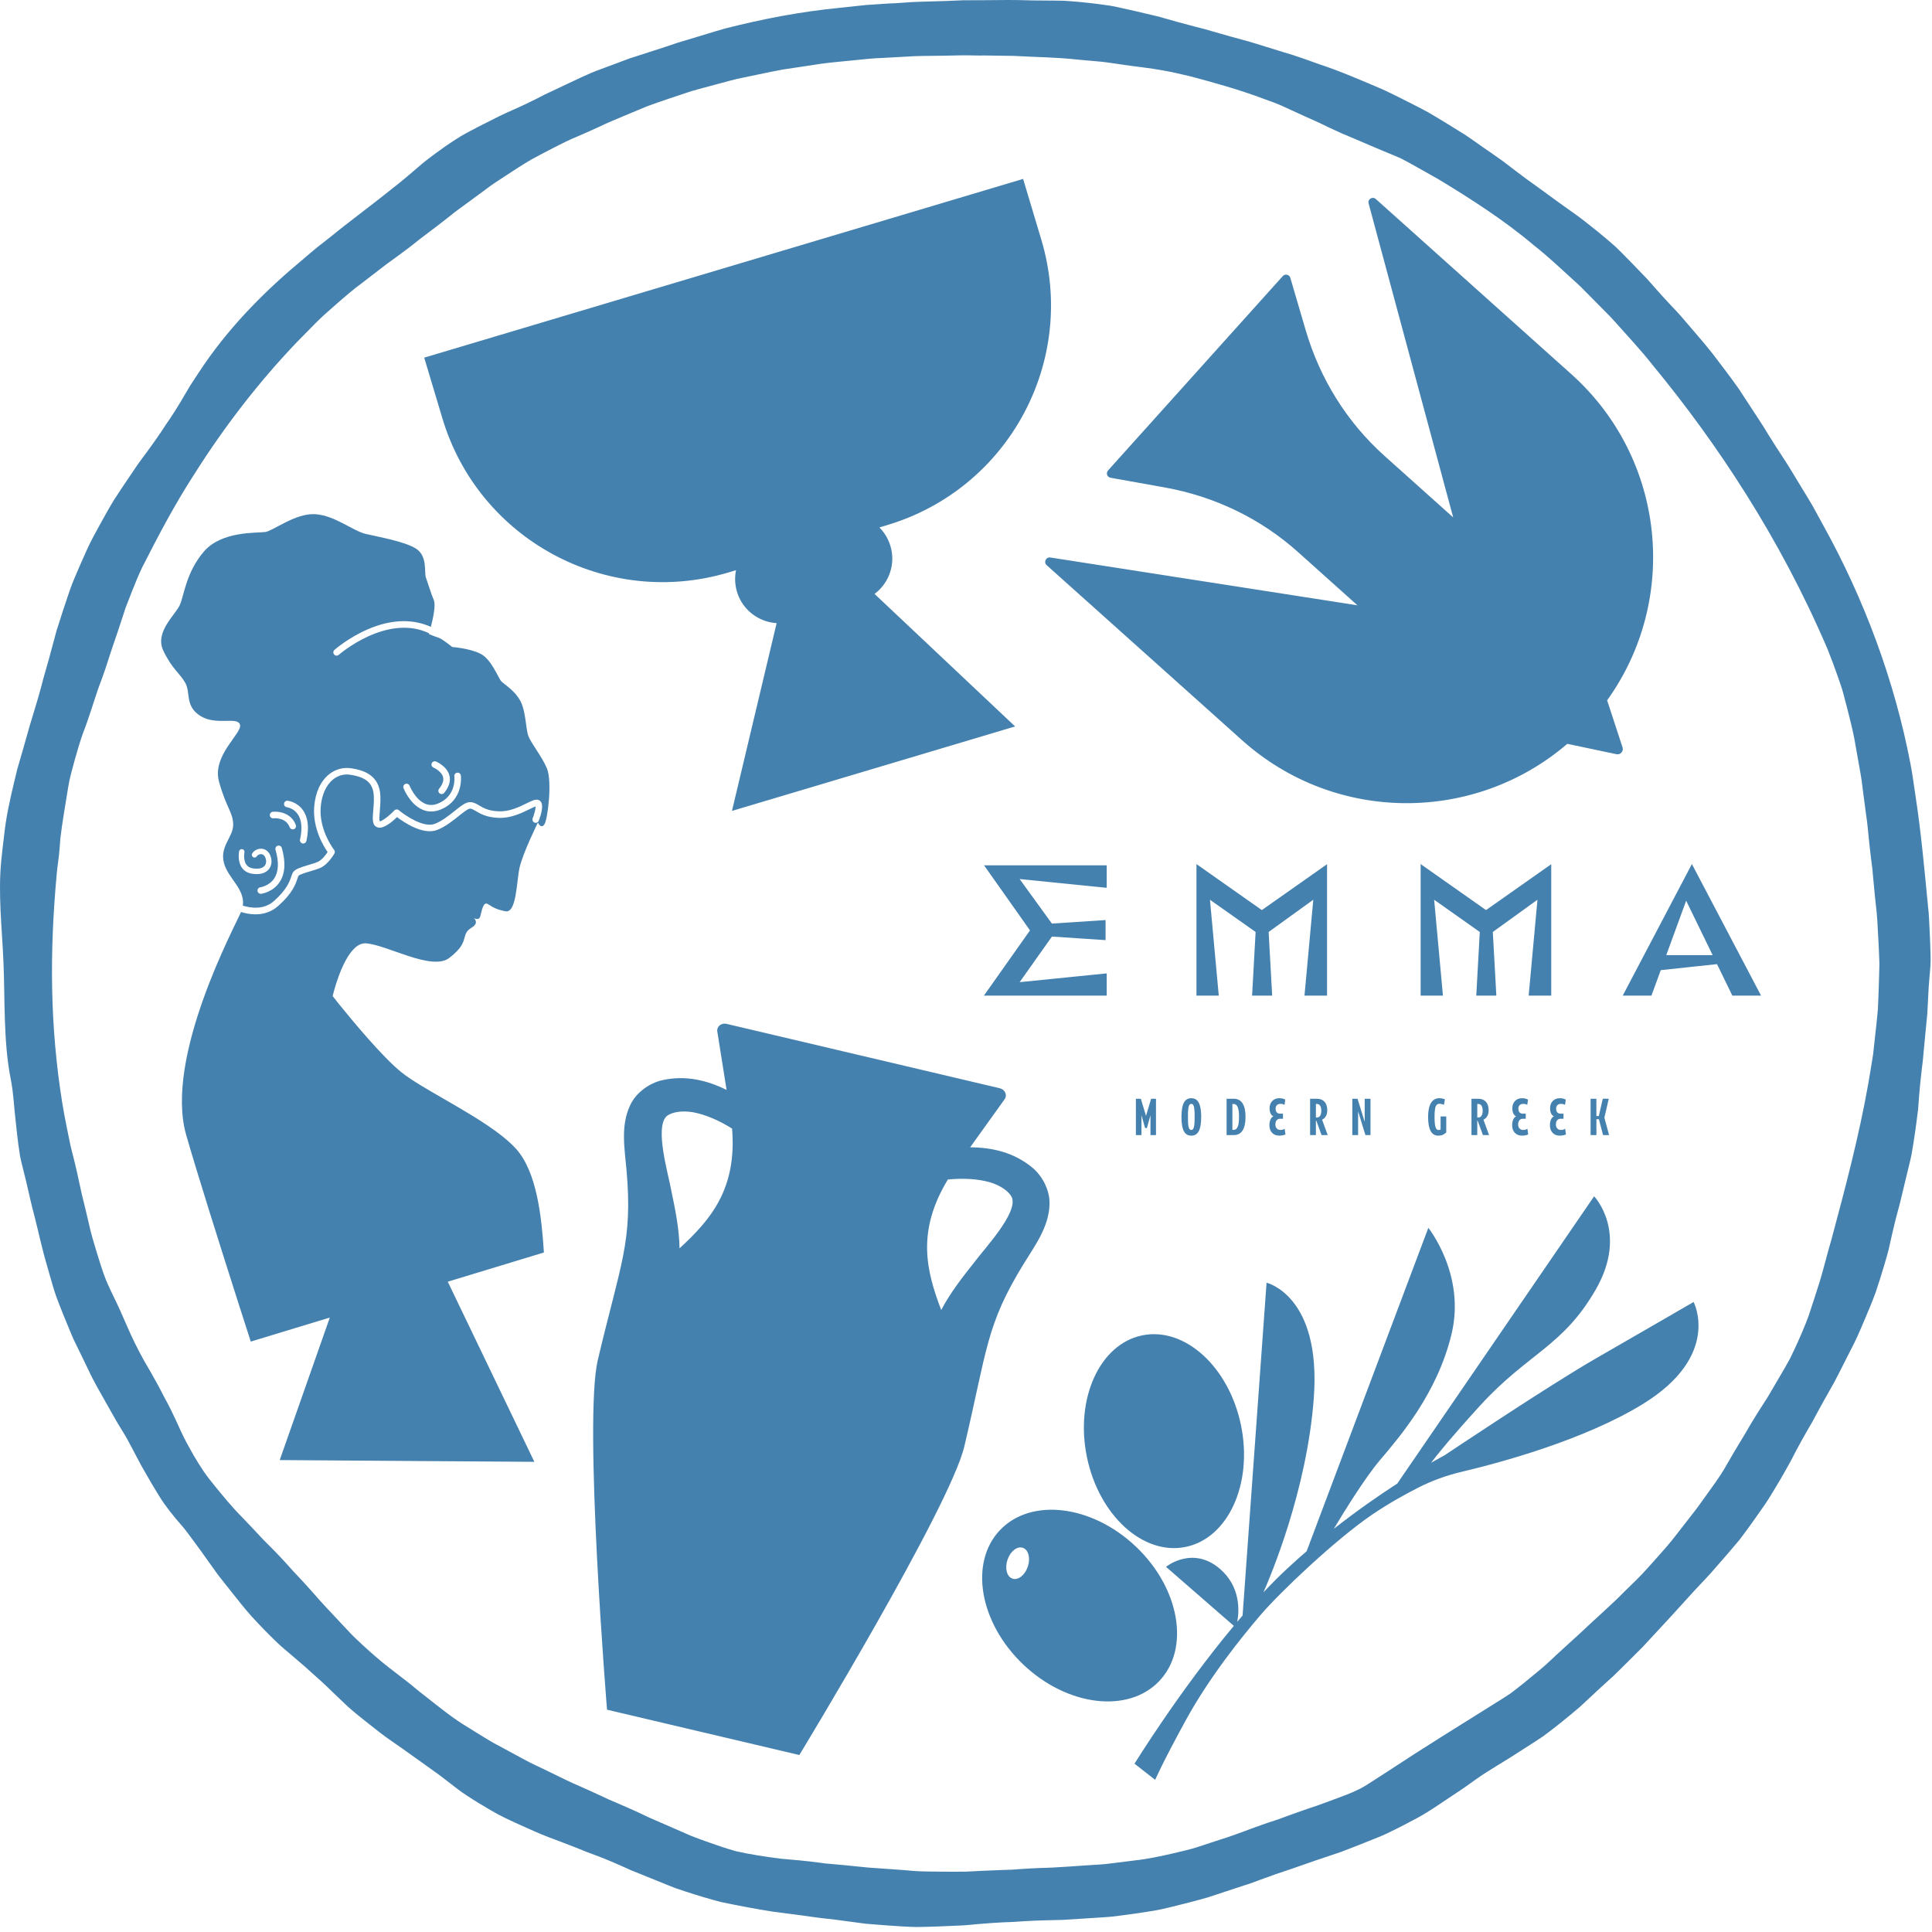 <?xml version="1.0" encoding="UTF-8"?> <svg xmlns="http://www.w3.org/2000/svg" width="322" height="322" viewBox="0 0 322 322" fill="none"><path d="M265.819 226.501C258.047 230.975 240.767 242.545 240.767 242.545C240.767 242.545 239.943 242.976 238.512 243.802C239.627 242.317 241.942 239.464 246.64 234.311C254.66 225.511 260.49 224.45 265.967 214.911C271.445 205.373 265.687 199.382 265.687 199.382L232.882 247.258C229.852 249.218 226.186 251.756 222.307 254.801C223.939 252.075 227.481 246.316 229.984 243.367C233.33 239.416 239.543 232.24 241.926 222.33C244.305 212.417 238.056 204.642 238.056 204.642L217.773 258.537C216.73 259.435 215.686 260.365 214.647 261.331C213.283 262.592 211.916 263.961 210.569 265.397C211.68 262.891 217.849 248.404 218.973 232.919C220.208 215.885 211.092 213.786 211.092 213.786L207.098 269.257C206.802 269.6 206.507 269.947 206.211 270.294C206.547 268.475 206.783 264.472 203.348 261.498C198.758 257.531 194.332 261.135 194.332 261.135L205.639 270.977C196.503 281.916 189.083 293.949 189.083 293.949L192.529 296.639C192.529 296.639 193.633 294.025 197.571 286.813C201.509 279.601 206.83 272.984 210.081 269.177C213.331 265.373 222.611 256.565 228.692 252.435C231.391 250.603 234.126 249.086 236.333 247.961C238.632 246.791 241.059 245.905 243.569 245.311C250.366 243.702 264.024 239.971 273.676 234.088C287.001 225.966 282.268 216.998 282.268 216.998C282.268 216.998 273.596 222.023 265.819 226.501ZM197.599 257.822C204.691 256.378 208.83 247.31 206.838 237.572C204.847 227.834 197.479 221.113 190.386 222.558C183.293 224.003 179.155 233.07 181.146 242.808C183.137 252.546 190.506 259.271 197.599 257.822ZM189.299 257.751C181.966 250.802 171.831 249.581 166.661 255.021C161.491 260.461 163.243 270.502 170.571 277.446C177.9 284.391 188.039 285.616 193.209 280.176C198.378 274.74 196.627 264.699 189.299 257.751ZM171.303 261.103C170.827 262.524 169.684 263.422 168.748 263.107C167.812 262.795 167.437 261.39 167.912 259.97C168.388 258.549 169.532 257.651 170.467 257.966C171.403 258.277 171.779 259.682 171.303 261.103ZM174.441 94.191L207.022 123.377C222.563 137.298 245.8 137.218 261.213 123.972L264.564 124.678L269.41 125.7C270.069 125.839 270.637 125.213 270.425 124.57L268.886 119.869L267.854 116.72C279.905 99.95 277.626 76.459 261.881 62.354L229.3 33.168C228.756 32.681 227.913 33.2 228.101 33.902L242.198 86.233L230.751 75.98C224.546 70.42 220.024 63.216 217.633 55.087L215.051 46.298C214.891 45.748 214.183 45.588 213.799 46.015L199.47 61.951L199.302 62.139L199.166 62.29L198.998 62.478L184.669 78.414C184.285 78.841 184.521 79.524 185.085 79.623L194.112 81.24C202.468 82.736 210.133 86.448 216.334 92.008L226.241 100.884L175.041 92.913C174.321 92.81 173.898 93.704 174.441 94.191ZM174.917 200.755C175.025 198.44 173.738 195.93 171.927 194.493C168.98 192.106 165.402 191.228 161.691 191.22L167.437 183.206C167.924 182.528 167.509 181.582 166.629 181.374L144.535 176.166L144.147 176.074L143.94 176.027L143.784 175.991L143.576 175.943L143.188 175.851L121.094 170.643C120.215 170.435 119.419 171.098 119.551 171.92L121.098 181.654C117.776 180.006 114.185 179.195 110.479 180.01C108.212 180.484 105.937 182.153 104.998 184.272C103.406 187.684 104.11 191.5 104.418 194.992C105.469 207.009 103.474 210.437 99.632 226.673C97.237 236.802 101.171 284.949 101.171 284.949L116.524 288.569L116.912 288.661L117.12 288.709L117.276 288.745L117.484 288.793L117.872 288.885L133.224 292.504C133.224 292.504 158.325 251.201 160.72 241.072C164.562 224.837 164.314 220.878 170.639 210.601C172.47 207.615 174.809 204.518 174.917 200.755ZM113.258 208.054C113.206 204.826 112.546 201.605 111.89 198.46C111.395 195.662 109.08 187.968 111.095 186.036C112.206 185.178 114.013 185.142 115.441 185.362C117.66 185.769 119.883 186.766 122.014 188.099C122.829 198.193 118.435 203.293 113.258 208.054ZM162.391 210.369C160.396 212.888 158.365 215.478 156.87 218.339C154.371 211.77 152.731 205.245 157.977 196.584C160.484 196.345 162.919 196.445 165.082 197.071C166.457 197.51 168.06 198.352 168.668 199.613C169.608 202.24 164.086 208.086 162.391 210.369ZM121.406 95.412L122.673 95.033C122.433 96.186 122.469 97.415 122.829 98.625C123.741 101.662 126.44 103.669 129.438 103.857L121.994 135.154L145.591 128.114L169.188 121.074L145.759 98.988C148.162 97.192 149.317 94.035 148.405 90.994C148.042 89.785 147.398 88.739 146.562 87.905L147.83 87.526C168.096 81.479 179.615 60.175 173.554 39.949L170.519 29.82L120.61 44.714L70.701 59.608L73.736 69.738C79.801 89.964 101.139 101.462 121.406 95.412ZM184.453 165.941V162.23L169.94 163.694L175.321 156.099L184.261 156.686V153.346L175.321 153.932L169.94 146.505L184.453 147.97V144.218H164.006L171.667 155.066L163.982 165.941H184.453ZM221.176 165.941V144.035L210.309 151.681L199.41 144.011V165.941H203.128L201.661 149.957L209.269 155.329L208.682 165.941H212.028L211.44 155.329L218.881 149.957L217.414 165.941H221.176ZM258.539 165.941V144.035L247.672 151.681L236.773 144.011V165.941H240.491L239.024 149.957L246.632 155.329L246.044 165.941H249.391L248.803 155.329L256.244 149.957L254.776 165.941H258.539ZM270.453 165.941H275.239L276.794 161.691L286.17 160.689L288.725 165.937H293.51L281.984 144.007L270.453 165.941ZM277.71 159.192L281.028 150.121L285.442 159.192H277.71ZM192.665 189.181V183.127H191.853L191.002 185.988L190.142 183.127H189.315V189.181H190.242V185.864L190.846 188.004H191.15L191.745 185.872V189.181H192.665ZM198.55 189.277C199.11 189.277 199.526 189.029 199.794 188.53C200.062 188.032 200.198 187.241 200.198 186.152C200.198 185.413 200.134 184.815 200.01 184.352C199.886 183.889 199.702 183.554 199.466 183.346C199.226 183.139 198.922 183.035 198.554 183.035C197.995 183.035 197.579 183.282 197.311 183.781C197.043 184.276 196.911 185.07 196.911 186.156C196.911 187.253 197.047 188.047 197.315 188.542C197.579 189.029 197.991 189.277 198.55 189.277ZM198.039 184.855C198.071 184.547 198.13 184.328 198.21 184.188C198.29 184.052 198.402 183.985 198.55 183.985C198.698 183.985 198.81 184.052 198.89 184.192C198.97 184.332 199.026 184.555 199.058 184.859C199.09 185.166 199.106 185.593 199.106 186.152C199.106 186.71 199.09 187.142 199.054 187.449C199.022 187.756 198.962 187.98 198.886 188.115C198.806 188.251 198.694 188.319 198.55 188.319C198.438 188.319 198.346 188.283 198.274 188.211C198.202 188.139 198.146 188.016 198.103 187.836C198.063 187.66 198.031 187.437 198.015 187.177C197.999 186.914 197.991 186.571 197.991 186.148C197.987 185.593 198.007 185.158 198.039 184.855ZM207.094 183.889C206.762 183.378 206.275 183.127 205.631 183.127H204.432V189.181H205.631C206.279 189.181 206.762 188.926 207.094 188.415C207.422 187.904 207.59 187.146 207.59 186.148C207.59 185.15 207.422 184.4 207.094 183.889ZM206.287 187.784C206.143 188.139 205.907 188.315 205.579 188.315H205.399V183.993H205.579C205.907 183.993 206.143 184.172 206.287 184.523C206.431 184.879 206.503 185.421 206.503 186.152C206.507 186.886 206.435 187.429 206.287 187.784ZM211.756 186.567C211.632 186.83 211.568 187.157 211.568 187.545C211.568 188.067 211.716 188.486 212.016 188.802C212.316 189.117 212.712 189.273 213.204 189.273C213.579 189.273 213.927 189.209 214.243 189.077L214.111 188.127C213.915 188.259 213.679 188.327 213.407 188.327C213.164 188.327 212.96 188.247 212.804 188.083C212.648 187.92 212.568 187.708 212.568 187.445C212.568 187.11 212.64 186.862 212.784 186.703C212.928 186.543 213.112 186.463 213.327 186.463H213.831V185.613H213.303C213.116 185.613 212.952 185.545 212.812 185.409C212.672 185.274 212.604 185.054 212.604 184.759C212.604 184.519 212.676 184.328 212.82 184.188C212.964 184.044 213.156 183.977 213.395 183.977C213.531 183.977 213.651 183.989 213.751 184.013C213.851 184.036 213.963 184.08 214.087 184.148L214.211 183.266C214.043 183.182 213.883 183.123 213.739 183.087C213.591 183.051 213.419 183.035 213.216 183.035C212.732 183.035 212.344 183.19 212.044 183.498C211.744 183.809 211.596 184.212 211.596 184.719C211.596 185.062 211.656 185.354 211.772 185.589C211.888 185.828 212.048 185.98 212.248 186.052C212.044 186.132 211.88 186.303 211.756 186.567ZM219.317 186.794H219.393L220.26 189.181H221.284L220.348 186.615C220.616 186.487 220.828 186.295 220.98 186.032C221.132 185.769 221.212 185.445 221.212 185.058C221.212 184.444 221.06 183.965 220.756 183.633C220.452 183.298 220.04 183.131 219.517 183.131H218.349V189.185H219.317V186.794ZM219.317 183.993H219.489C219.721 183.993 219.9 184.092 220.028 184.292C220.152 184.491 220.216 184.767 220.216 185.114C220.216 185.481 220.152 185.765 220.02 185.96C219.892 186.156 219.713 186.252 219.489 186.252H219.317V183.993ZM226.257 183.127H225.386V189.181H226.353V185.222L227.569 189.181H228.416V183.127H227.449V186.966L226.257 183.127ZM239.935 183.957C240.031 183.957 240.151 183.977 240.299 184.013C240.447 184.048 240.563 184.092 240.655 184.14L240.819 183.226C240.539 183.099 240.223 183.035 239.875 183.035C239.275 183.035 238.816 183.302 238.496 183.833C238.176 184.364 238.016 185.142 238.016 186.164C238.016 188.239 238.58 189.277 239.711 189.277C240.011 189.277 240.255 189.233 240.451 189.145C240.647 189.057 240.843 188.922 241.043 188.738V186.076H240.099V188.247C240.007 188.311 239.895 188.339 239.767 188.339C239.515 188.339 239.339 188.163 239.239 187.816C239.144 187.469 239.092 186.918 239.092 186.16C239.092 185.334 239.152 184.763 239.267 184.44C239.383 184.116 239.611 183.957 239.935 183.957ZM247.875 186.032C248.027 185.769 248.107 185.445 248.107 185.058C248.107 184.444 247.955 183.965 247.652 183.633C247.348 183.298 246.936 183.131 246.412 183.131H245.245V189.185H246.212V186.798H246.288L247.156 189.185H248.179L247.244 186.619C247.508 186.487 247.72 186.291 247.875 186.032ZM246.916 185.96C246.788 186.156 246.608 186.252 246.384 186.252H246.212V183.993H246.384C246.616 183.993 246.796 184.092 246.924 184.292C247.048 184.491 247.112 184.767 247.112 185.114C247.112 185.485 247.048 185.765 246.916 185.96ZM252.213 186.567C252.09 186.83 252.026 187.157 252.026 187.545C252.026 188.067 252.174 188.486 252.473 188.802C252.773 189.117 253.169 189.273 253.661 189.273C254.037 189.273 254.384 189.209 254.7 189.077L254.568 188.127C254.372 188.259 254.137 188.327 253.865 188.327C253.621 188.327 253.417 188.247 253.261 188.083C253.105 187.92 253.025 187.708 253.025 187.445C253.025 187.11 253.097 186.862 253.241 186.703C253.385 186.543 253.569 186.463 253.785 186.463H254.289V185.613H253.761C253.573 185.613 253.409 185.545 253.269 185.409C253.129 185.274 253.061 185.054 253.061 184.759C253.061 184.519 253.133 184.328 253.277 184.188C253.421 184.044 253.613 183.977 253.853 183.977C253.989 183.977 254.109 183.989 254.209 184.013C254.309 184.036 254.42 184.08 254.544 184.148L254.668 183.266C254.5 183.182 254.341 183.123 254.197 183.087C254.053 183.051 253.877 183.035 253.673 183.035C253.189 183.035 252.801 183.19 252.501 183.498C252.201 183.809 252.054 184.212 252.054 184.719C252.054 185.062 252.114 185.354 252.229 185.589C252.345 185.828 252.505 185.98 252.705 186.052C252.501 186.132 252.337 186.303 252.213 186.567ZM258.507 186.567C258.383 186.83 258.319 187.157 258.319 187.545C258.319 188.067 258.467 188.486 258.766 188.802C259.066 189.117 259.462 189.273 259.954 189.273C260.33 189.273 260.678 189.209 260.993 189.077L260.861 188.127C260.666 188.259 260.43 188.327 260.158 188.327C259.914 188.327 259.71 188.247 259.554 188.083C259.398 187.92 259.318 187.708 259.318 187.445C259.318 187.11 259.39 186.862 259.534 186.703C259.678 186.543 259.862 186.463 260.078 186.463H260.582V185.613H260.054C259.866 185.613 259.702 185.545 259.562 185.409C259.422 185.274 259.354 185.054 259.354 184.759C259.354 184.519 259.426 184.328 259.57 184.188C259.714 184.044 259.906 183.977 260.146 183.977C260.282 183.977 260.402 183.989 260.502 184.013C260.602 184.036 260.714 184.08 260.837 184.148L260.961 183.266C260.794 183.182 260.634 183.123 260.49 183.087C260.346 183.051 260.17 183.035 259.966 183.035C259.482 183.035 259.094 183.19 258.794 183.498C258.495 183.809 258.347 184.212 258.347 184.719C258.347 185.062 258.407 185.354 258.523 185.589C258.639 185.828 258.798 185.98 258.998 186.052C258.794 186.132 258.631 186.303 258.507 186.567ZM265.1 183.127V189.181H266.067V186.535H266.483L267.175 189.181H268.182L267.398 186.283L268.126 183.119H267.131L266.471 186.004H266.063V183.127H265.1ZM321.757 159.164C321.757 159.145 321.757 159.125 321.757 159.109C321.725 157.764 321.669 156.423 321.605 155.086C321.525 153.749 321.509 152.412 321.338 151.087C320.746 145 320.19 138.738 319.25 132.64C318.975 130.868 318.759 129.072 318.411 127.308C315.744 113.344 310.642 99.766 303.938 87.669L302.126 84.353C301.503 83.259 300.823 82.198 300.175 81.12C299.24 79.623 298.388 78.103 297.441 76.67C296.493 75.233 295.577 73.812 294.698 72.392C293.706 70.707 292.595 69.123 291.551 67.487C290.968 66.597 290.38 65.699 289.8 64.809C288.389 62.805 286.881 60.854 285.398 58.902C283.879 56.982 282.256 55.166 280.708 53.335C279.925 52.381 279.061 51.503 278.217 50.601C277.49 49.822 276.778 49.04 276.078 48.25C275.375 47.464 274.703 46.654 273.963 45.911C272.772 44.666 271.557 43.401 270.285 42.132C269.965 41.816 269.641 41.497 269.318 41.178C269.302 41.162 269.286 41.146 269.27 41.13C268.262 40.236 267.219 39.346 266.115 38.464C264.984 37.574 263.9 36.672 262.757 35.854C259.846 33.815 257.167 31.791 254.332 29.776C253.089 28.854 251.858 27.916 250.634 26.97C249.911 26.459 249.191 25.952 248.471 25.441C247 24.46 245.585 23.39 244.101 22.416C242.914 21.682 241.726 20.948 240.535 20.209L238.076 18.744C237.248 18.273 236.389 17.854 235.541 17.415C233.838 16.557 232.147 15.687 230.428 14.893C226.937 13.412 223.495 11.904 219.988 10.742C217.965 10.028 215.986 9.286 213.971 8.715C211.968 8.116 210.005 7.466 208.034 6.891C206.051 6.36 204.088 5.814 202.141 5.243C201.173 4.939 200.19 4.696 199.206 4.449L196.271 3.666L194.212 3.084L193.185 2.788L192.149 2.541C190.262 2.094 188.343 1.635 186.38 1.216C185.4 0.984 184.397 0.853 183.381 0.717C182.366 0.581 181.338 0.462 180.299 0.362C179.303 0.266 178.316 0.19 177.336 0.126C176.353 0.098 175.377 0.098 174.405 0.09C172.83 0.078 171.259 0.074 169.648 0.011C167.441 -0.025 165.41 0.042 163.467 0.035C162.495 0.039 161.543 0.039 160.604 0.042C159.664 0.082 158.733 0.122 157.797 0.158C156.322 0.202 154.831 0.25 153.335 0.294C151.572 0.322 149.809 0.545 148.038 0.589C146.81 0.669 145.579 0.753 144.351 0.833C142.864 0.992 141.385 1.148 139.917 1.308C133.608 1.914 127.135 3.144 120.814 4.76C119.803 5.031 118.807 5.363 117.804 5.658L112.902 7.135C110.271 8.048 107.628 8.847 104.994 9.717C103.366 10.323 101.735 10.93 100.1 11.541C98.137 12.243 96.19 13.213 94.234 14.131C93.055 14.69 91.912 15.228 90.808 15.751C89.725 16.314 88.665 16.849 87.626 17.34C86.162 18.046 84.675 18.645 83.24 19.351C82.052 19.95 80.865 20.548 79.629 21.171C78.41 21.822 77.114 22.452 75.843 23.31C74.636 24.088 73.528 24.867 72.481 25.645C71.433 26.419 70.438 27.181 69.518 28.004C68.215 29.121 66.987 30.179 65.704 31.169C62.137 34.054 58.271 36.876 55.105 39.462L52.834 41.246C52.078 41.844 51.362 42.491 50.619 43.118C44.562 48.126 38.724 53.925 34.05 60.71C33.231 61.911 32.443 63.117 31.663 64.326C30.556 66.218 29.516 68.002 28.385 69.694C28.141 70.045 27.897 70.4 27.653 70.759C27.413 71.123 27.177 71.486 26.938 71.849C26.454 72.575 25.946 73.302 25.426 74.028C24.403 75.497 23.239 76.925 22.216 78.502L20.377 81.228C19.913 81.934 19.449 82.637 18.989 83.339C18.538 84.046 18.146 84.78 17.734 85.494C16.918 86.935 16.131 88.372 15.375 89.8C14.623 91.229 14.012 92.706 13.368 94.135C12.756 95.579 12.113 96.98 11.621 98.409C10.837 100.672 10.113 102.935 9.402 105.19C8.982 106.758 8.57 108.279 8.166 109.788C7.758 111.288 7.291 112.749 6.927 114.246C6.323 116.564 5.571 118.823 4.9 121.13C4.268 123.449 3.572 125.784 2.877 128.202L2.261 130.764C1.645 133.355 1.018 136.152 0.71 139.042C0.526 140.482 0.362 141.939 0.214 143.388C-0.334 148.876 0.314 154.515 0.562 160.007C0.858 166.54 0.526 173.476 1.797 179.894C2.285 182.344 2.321 184.563 2.641 187.11C2.765 188.287 2.889 189.484 3.057 190.741C3.141 191.368 3.233 192.011 3.341 192.669C3.472 193.324 3.632 193.994 3.808 194.685C4.596 197.686 5.1 200.38 5.823 203.002C6.495 205.636 7.035 208.286 7.906 211.167L8.326 212.664C8.658 213.821 8.982 214.963 9.366 216.064C9.774 217.154 10.189 218.224 10.613 219.273C11.045 220.319 11.473 221.349 11.893 222.37C12.304 223.392 12.828 224.354 13.288 225.332L14.775 228.397C15.623 230.26 16.686 232.013 17.67 233.789C18.578 235.377 19.441 236.989 20.429 238.538C21.468 240.194 22.444 242.25 23.587 244.337C24.555 246.033 25.542 247.761 26.598 249.445C27.11 250.299 27.709 251.094 28.313 251.88C28.921 252.666 29.548 253.428 30.2 254.159C30.876 254.893 31.547 255.879 32.323 256.905C33.099 257.93 33.89 259.052 34.674 260.157C35.23 260.935 35.77 261.69 36.273 262.392C36.921 263.246 37.593 264.056 38.232 264.875C39.428 266.351 40.583 267.908 41.927 269.384C43.274 270.857 44.705 272.346 46.281 273.846C46.968 274.517 47.736 275.116 48.456 275.742C50.023 277.059 51.546 278.392 52.822 279.57C53.897 280.515 54.913 281.501 55.936 282.491C56.62 283.142 57.304 283.796 57.987 284.451C59.131 285.456 60.314 286.394 61.486 287.324C62.073 287.783 62.661 288.242 63.241 288.697C63.821 289.152 64.404 289.595 65.008 289.998C67.923 292.006 70.609 293.973 73.208 295.825C73.848 296.316 74.476 296.799 75.107 297.282C75.975 297.952 76.835 298.643 77.77 299.233C79.114 300.123 80.469 300.949 81.828 301.728C83.395 302.67 85.043 303.404 86.658 304.142C88.281 304.857 89.861 305.607 91.48 306.214L93.879 307.12C95.166 307.61 96.486 308.125 97.817 308.672C99.168 309.171 100.532 309.678 101.867 310.249C102.978 310.719 104.078 311.21 105.177 311.709L108.524 313.062C109.443 313.433 110.367 313.809 111.303 314.188C111.77 314.371 112.238 314.567 112.718 314.742C113.202 314.902 113.686 315.066 114.169 315.225C116.12 315.864 118.123 316.475 120.195 317.013C123.121 317.62 126.004 318.175 128.807 318.606C130.582 318.837 132.305 319.065 134.016 319.288C134.872 319.396 135.715 319.552 136.567 319.639C137.423 319.731 138.274 319.827 139.134 319.935C140.437 320.106 141.717 320.278 143.004 320.45C143.396 320.501 143.792 320.557 144.187 320.609C144.279 320.621 144.371 320.629 144.467 320.637C145.571 320.725 146.69 320.813 147.818 320.901C149.449 321.012 151.096 321.14 152.759 321.168C155.094 321.144 157.393 321.04 159.688 320.936C160.996 320.909 162.267 320.725 163.518 320.637C164.77 320.533 166.001 320.446 167.237 320.386L168.876 320.322L170.515 320.214C171.611 320.146 172.714 320.098 173.83 320.062C174.945 320.035 176.069 320.007 177.204 319.979C178.34 319.907 179.483 319.831 180.647 319.759C181.57 319.699 182.506 319.639 183.445 319.58C184.385 319.516 185.336 319.464 186.28 319.324C188.175 319.085 190.098 318.817 192.037 318.494C193.149 318.33 194.24 318.059 195.332 317.796C196.263 317.56 197.195 317.325 198.127 317.093C199.19 316.806 200.258 316.546 201.301 316.231C202.297 315.904 203.284 315.581 204.26 315.257C205.227 314.938 206.187 314.623 207.13 314.311C207.602 314.16 208.074 314.004 208.542 313.852C209.005 313.681 209.461 313.509 209.921 313.338C211.752 312.659 213.563 312.021 215.391 311.43C218.053 310.488 220.72 309.574 223.563 308.632C225.558 307.862 227.601 307.072 229.652 306.23C230.687 305.826 231.683 305.328 232.687 304.829C233.69 304.33 234.69 303.811 235.685 303.276C237.936 302.115 239.915 300.682 241.874 299.393L243.929 298.02C244.609 297.557 245.269 297.054 245.948 296.583C248.283 294.923 250.742 293.594 253.197 291.966C254.057 291.415 254.924 290.86 255.796 290.301C256.232 290.014 256.667 289.727 257.107 289.439C257.535 289.132 257.955 288.813 258.383 288.489C259.478 287.651 260.57 286.773 261.645 285.883C262.181 285.436 262.717 284.985 263.248 284.542C263.756 284.067 264.264 283.596 264.764 283.134C266.151 281.84 267.53 280.547 268.914 279.322C270.541 277.742 272.16 276.117 273.784 274.489C276.818 271.236 279.661 268.155 282.392 265.118C283.607 263.797 284.874 262.536 286.018 261.171C287.313 259.686 288.621 258.194 289.9 256.661C291.459 254.614 292.907 252.542 294.302 250.535C294.478 250.283 294.634 250.016 294.798 249.761C296.245 247.442 297.313 245.598 298.492 243.443C299.592 241.26 300.823 239.069 302.098 236.902C303.274 234.679 304.505 232.483 305.717 230.356C306.185 229.494 306.612 228.608 307.064 227.734C307.732 226.421 308.4 225.096 309.079 223.759C309.747 222.418 310.303 221.021 310.906 219.628C311.486 218.228 312.098 216.831 312.61 215.39C313.097 213.941 313.565 212.477 314.001 211C314.333 209.807 314.713 208.657 314.952 207.46C315.22 206.258 315.488 205.061 315.788 203.848C316.096 202.535 316.5 201.242 316.808 199.901C317.131 198.564 317.459 197.199 317.795 195.794C318.055 194.689 318.351 193.599 318.575 192.485C319.063 189.764 319.386 187.289 319.678 184.926C319.782 183.558 319.882 182.177 320.022 180.716C320.098 179.926 320.186 179.128 320.282 178.325C320.378 177.519 320.498 176.709 320.55 175.891C320.706 174.259 320.866 172.614 321.018 170.998L321.218 168.923C321.294 167.478 321.37 166.037 321.445 164.608C321.493 163.99 321.537 163.407 321.581 162.824C321.689 161.655 321.817 160.474 321.757 159.164ZM313.089 165.63C313.053 166.472 313.021 167.314 312.985 168.16C312.917 169.002 312.821 169.844 312.738 170.687C312.554 172.367 312.37 174.047 312.186 175.723C311.938 177.387 311.638 179.04 311.366 180.676C309.855 189.253 307.568 197.925 305.241 206.582C304.565 208.849 304.018 211.155 303.342 213.414C302.706 215.418 302.09 217.369 301.447 219.285C300.751 221.181 299.947 223.009 299.1 224.833C298.844 225.364 298.592 225.898 298.336 226.433C298.056 226.956 297.756 227.471 297.461 227.994C296.857 229.027 296.245 230.077 295.613 231.154C295.318 231.657 295.018 232.168 294.718 232.679C294.414 233.19 294.07 233.685 293.75 234.196C293.099 235.213 292.447 236.251 291.807 237.317C290.62 239.4 289.344 241.395 288.225 243.363C287.729 244.197 287.281 245.031 286.77 245.802C286.258 246.572 285.742 247.318 285.21 248.048C284.499 249.042 283.779 250.04 283.063 251.038C282.34 252.032 281.556 252.985 280.808 253.959C279.825 255.196 278.877 256.497 277.83 257.711C276.774 258.92 275.715 260.121 274.659 261.283C273.432 262.696 272.052 263.969 270.717 265.286C268.458 267.592 265.911 269.764 263.456 272.11C263.44 272.122 263.428 272.138 263.408 272.154C261.701 273.727 259.914 275.315 258.235 276.904C257.531 277.586 256.779 278.193 256.052 278.803C255.316 279.406 254.596 280.001 253.885 280.579C253.169 281.154 252.461 281.709 251.754 282.236C251.022 282.73 250.298 283.197 249.575 283.632C243.398 287.508 237.404 291.191 231.247 295.258L229.776 296.208C228.58 296.974 227.693 297.577 226.761 298.076C225.818 298.551 224.854 298.97 223.551 299.449C221.76 300.107 219.868 300.85 217.797 301.516C216.77 301.867 215.714 302.239 214.631 302.638C214.087 302.837 213.539 303.041 212.98 303.244C212.412 303.432 211.836 303.619 211.252 303.811C208.562 304.721 205.983 305.799 203.392 306.593C202.065 307.028 200.773 307.451 199.498 307.87C198.222 308.277 196.931 308.552 195.648 308.864C195.636 308.868 195.628 308.868 195.616 308.872C193.481 309.359 191.35 309.829 189.147 310.069C188.051 310.205 186.948 310.344 185.832 310.484C185.276 310.552 184.717 310.616 184.153 310.684C183.589 310.743 183.017 310.763 182.442 310.807C179.371 310.983 176.329 311.278 173.258 311.334C172.206 311.378 171.163 311.438 170.127 311.506C169.612 311.542 169.096 311.582 168.58 311.617C168.064 311.633 167.553 311.649 167.041 311.665C164.994 311.737 162.979 311.837 160.992 311.941C159.488 311.969 158.041 311.949 156.598 311.941C155.154 311.913 153.719 311.937 152.252 311.821C149.781 311.593 147.254 311.454 144.635 311.254C143.328 311.123 141.996 310.991 140.637 310.851C139.957 310.791 139.266 310.727 138.57 310.664C138.222 310.632 137.87 310.604 137.519 310.572C137.167 310.524 136.815 310.476 136.459 310.428C134.328 310.145 132.245 309.965 130.218 309.79C127.535 309.45 125.052 309.083 122.617 308.524C121.038 308.081 119.387 307.515 117.712 306.916C116.876 306.613 116.032 306.309 115.197 305.982C114.373 305.623 113.55 305.26 112.734 304.905C111.547 304.39 110.339 303.863 109.128 303.336C107.912 302.829 106.737 302.207 105.545 301.688C104.662 301.289 103.758 300.894 102.855 300.51C102.403 300.315 101.947 300.135 101.507 299.936C101.067 299.728 100.632 299.525 100.204 299.325C98.489 298.527 96.873 297.805 95.562 297.234C94.031 296.547 92.547 295.769 91.032 295.055L88.765 293.969C88.005 293.614 87.286 293.187 86.542 292.8C85.147 292.045 83.747 291.291 82.348 290.537C80.965 289.759 79.625 288.893 78.266 288.058C75.415 286.374 73.212 284.514 70.705 282.559C69.702 281.805 68.762 280.966 67.779 280.208C66.795 279.45 65.82 278.696 64.86 277.957C63.189 276.66 61.698 275.327 60.31 274.05C59.654 273.419 58.975 272.821 58.355 272.154L56.496 270.171C55.037 268.61 53.533 267.054 52.106 265.377C51.374 264.555 50.631 263.737 49.867 262.919C49.487 262.508 49.091 262.113 48.716 261.694C48.34 261.275 47.964 260.852 47.584 260.429C46.365 259.1 45.121 257.83 43.874 256.601C42.69 255.32 41.503 254.075 40.327 252.846C38.704 251.221 37.309 249.493 35.917 247.805C35.238 246.951 34.546 246.117 33.946 245.231C33.351 244.341 32.787 243.439 32.255 242.529C31.5 241.196 30.768 239.895 30.152 238.53C29.612 237.341 29.073 236.159 28.493 234.986C28.133 234.248 27.757 233.537 27.369 232.843C27.002 232.14 26.65 231.438 26.278 230.759C25.542 229.398 24.775 228.089 24.023 226.8C22.936 224.845 21.996 222.929 21.188 221.049C20.797 220.159 20.413 219.289 20.045 218.455C19.673 217.621 19.289 216.831 18.929 216.084C18.485 215.154 18.034 214.233 17.646 213.287C17.05 211.782 16.594 210.238 16.111 208.685C15.639 207.129 15.155 205.552 14.799 203.88C14.423 202.271 14.04 200.639 13.624 198.991C13.236 197.339 12.924 195.646 12.504 193.966C12.196 192.609 11.781 191.26 11.533 189.875C11.249 188.494 10.973 187.153 10.729 185.844C10.609 185.19 10.493 184.543 10.389 183.909C8.31 170.986 8.258 158.69 9.45 145.711C9.55 144.346 9.842 142.901 9.941 141.321C9.981 140.786 10.021 140.259 10.061 139.724C10.381 137.002 10.925 133.949 11.365 131.203C11.605 129.651 12.056 128.146 12.456 126.654C12.88 125.165 13.3 123.688 13.804 122.267C14.827 119.653 15.507 117.291 16.351 114.824L16.958 113.176C17.638 111.376 18.166 109.544 18.773 107.768C19.397 106 19.973 104.236 20.537 102.5C20.652 102.149 20.768 101.798 20.88 101.446C20.908 101.371 20.936 101.295 20.964 101.215C21.332 100.265 21.7 99.327 22.056 98.405C22.58 97.084 23.111 95.803 23.675 94.61C26.398 89.25 29.201 83.906 32.503 78.845C37.365 71.159 43.13 63.659 49.467 57.038C50.539 55.949 51.63 54.839 52.718 53.734C53.809 52.632 54.997 51.638 56.124 50.629C57.539 49.392 58.959 48.17 60.47 47.065C61.745 46.083 63.041 45.089 64.352 44.079C65.692 43.106 67.059 42.128 68.406 41.09C70.377 39.482 72.437 38.029 74.384 36.48C74.871 36.093 75.359 35.71 75.843 35.327C76.327 34.94 76.838 34.601 77.33 34.234C78.318 33.507 79.301 32.785 80.273 32.07C80.965 31.572 81.624 31.045 82.316 30.582C83.012 30.123 83.699 29.672 84.379 29.221C85.754 28.331 87.106 27.433 88.517 26.611C89.777 25.92 91.044 25.258 92.311 24.607C92.855 24.332 93.491 24.013 94.143 23.685C94.402 23.566 94.826 23.366 95.086 23.242C95.246 23.174 95.402 23.107 95.554 23.039C97.037 22.4 98.52 21.758 99.948 21.095C101.251 20.457 102.587 19.914 103.926 19.351L107.8 17.735C110.143 16.865 112.618 16.07 115.261 15.184C116.6 14.801 117.996 14.434 119.447 14.043C120.902 13.672 122.393 13.205 124.001 12.906C126.156 12.466 128.299 11.992 130.458 11.592L136.963 10.611C138.642 10.379 140.353 10.255 142.064 10.072C143.776 9.896 145.495 9.701 147.23 9.649C148.961 9.553 150.696 9.457 152.436 9.362C154.175 9.298 155.918 9.318 157.653 9.278C158.565 9.258 159.48 9.238 160.4 9.218C161.627 9.202 162.859 9.286 164.09 9.246C165.709 9.27 167.321 9.29 168.94 9.314C172.518 9.521 176.105 9.537 179.591 9.932C180.894 10.048 182.198 10.164 183.497 10.28C184.797 10.419 186.08 10.635 187.371 10.814C189.542 11.137 191.709 11.345 193.82 11.736C194.912 11.916 195.848 12.123 197.043 12.411L198.262 12.69C202.045 13.688 206.519 14.917 210.913 16.577C211.796 16.901 212.676 17.208 213.523 17.579C214.367 17.966 215.203 18.349 216.038 18.732C217.262 19.295 218.509 19.866 219.792 20.429C221.056 21.039 222.339 21.666 223.679 22.253C226.789 23.542 229.584 24.799 232.247 25.868C232.655 26.036 233.082 26.22 233.526 26.423C233.954 26.651 234.398 26.886 234.85 27.126C235.745 27.624 236.677 28.147 237.592 28.662C238.352 29.089 239.104 29.512 239.827 29.923C245.077 33.116 250.65 36.652 255.668 40.907C258.115 42.81 260.346 44.977 262.645 47.045C263.224 47.556 263.772 48.106 264.312 48.661L265.943 50.309L267.574 51.958C268.122 52.504 268.662 53.051 269.17 53.638C271.301 56.036 273.492 58.359 275.467 60.874C280.992 67.579 286.166 74.655 291.052 82.421C295.925 90.188 300.511 98.653 304.601 108.207C305.229 109.776 305.817 111.364 306.376 112.972C306.644 113.779 306.948 114.581 307.172 115.407C307.388 116.233 307.608 117.067 307.828 117.901C308.24 119.578 308.695 121.254 309.031 122.978C309.339 124.706 309.647 126.454 309.963 128.226C310.063 128.849 310.199 129.463 310.275 130.094C310.355 130.724 310.435 131.355 310.515 131.99C310.682 133.255 310.85 134.528 311.018 135.809C311.222 137.082 311.33 138.375 311.458 139.668C311.59 140.961 311.734 142.255 311.898 143.548C311.954 143.987 312.01 144.422 312.066 144.849C312.106 145.28 312.142 145.703 312.178 146.126C312.258 146.968 312.334 147.794 312.414 148.608C312.558 150.241 312.789 151.825 312.885 153.437C313.017 155.824 313.161 158.207 313.237 160.613C313.197 162.265 313.153 163.946 313.089 165.63ZM88.069 122.683C87.606 121.449 87.658 118.588 86.742 116.848C85.822 115.108 84.079 114.082 83.567 113.567C83.056 113.056 81.928 109.879 80.081 108.957C78.242 108.036 75.371 107.832 75.371 107.832C75.371 107.832 73.736 106.499 73.116 106.291C72.952 106.244 72.76 106.176 72.569 106.1C72.552 106.1 72.528 106.096 72.513 106.084C72.453 106.056 72.393 106.036 72.333 106.012H72.329C72.133 105.936 71.953 105.864 71.805 105.809H71.801C71.609 105.733 71.477 105.677 71.477 105.677C71.477 105.677 71.481 105.661 71.489 105.637C71.493 105.617 71.505 105.581 71.517 105.545C64.468 102.193 56.54 109.069 56.46 109.141C56.356 109.229 56.232 109.277 56.1 109.277C55.952 109.277 55.8 109.213 55.692 109.089C55.496 108.866 55.512 108.518 55.74 108.319C55.832 108.239 58.075 106.275 61.31 104.879C65.144 103.218 68.75 103.091 71.813 104.48C72.169 103.083 72.653 100.86 72.309 100.041C71.797 98.816 71.285 97.076 70.981 96.258C70.677 95.44 71.289 92.678 69.346 91.449C67.399 90.216 63.097 89.497 60.938 88.982C58.787 88.468 55.816 85.909 52.538 85.698C49.255 85.494 45.569 88.456 44.234 88.663C42.902 88.863 36.953 88.452 33.982 91.924C31.004 95.404 30.696 99.187 29.976 100.824C29.253 102.464 25.766 105.322 27.201 108.395C28.637 111.472 29.968 112.186 30.888 113.822C31.803 115.463 30.78 117.714 33.443 119.35C36.105 120.986 39.592 119.354 40 120.791C40.407 122.22 35.282 125.899 36.509 130.301C37.733 134.707 38.864 135.422 38.864 137.465C38.864 139.517 36.605 141.045 37.321 143.811C37.972 146.353 40.887 148.201 40.471 150.943C41.847 151.362 43.998 151.653 45.665 150.169C47.824 148.241 48.272 146.9 48.54 146.106C48.632 145.818 48.719 145.567 48.855 145.36C49.199 144.853 50.059 144.565 51.434 144.158C52.002 143.991 52.594 143.815 52.982 143.635C53.625 143.348 54.261 142.53 54.605 142.011C53.941 141.057 52.09 138.052 52.366 134.472C52.542 132.105 53.429 130.178 54.857 129.04C55.904 128.202 57.212 127.855 58.531 128.046C60.55 128.35 63.261 129.156 63.397 132.66C63.433 133.642 63.357 134.536 63.297 135.254C63.241 135.865 63.169 136.703 63.289 136.875C63.605 136.919 64.796 136.052 65.732 135.071C65.936 134.863 66.263 134.843 66.479 135.035C67.523 135.913 70.633 138.036 72.485 137.302C73.696 136.819 74.799 135.937 75.775 135.158C76.891 134.264 77.702 133.618 78.478 133.69C79.018 133.738 79.437 133.989 79.885 134.257C80.573 134.66 81.424 135.162 83.16 135.222C84.919 135.29 86.55 134.484 87.742 133.901C88.561 133.498 89.109 133.231 89.565 133.287C89.832 133.319 90.052 133.466 90.192 133.702C90.628 134.432 90.06 136.104 89.797 136.787C89.689 137.07 89.369 137.21 89.093 137.102C88.809 136.994 88.673 136.675 88.777 136.392C89.073 135.641 89.277 134.791 89.269 134.404C89.025 134.484 88.585 134.7 88.221 134.879C86.998 135.478 85.155 136.388 83.12 136.312C81.105 136.24 80.077 135.633 79.329 135.19C78.942 134.963 78.67 134.795 78.374 134.771C78.034 134.739 77.154 135.446 76.451 136.009C75.467 136.791 74.248 137.773 72.884 138.315C70.525 139.249 67.287 137.034 66.168 136.18C65.36 136.97 63.977 138.136 63.033 137.92C61.985 137.685 62.085 136.519 62.201 135.162C62.269 134.436 62.337 133.614 62.301 132.704C62.217 130.569 61.074 129.531 58.363 129.124C57.332 128.972 56.352 129.236 55.532 129.89C54.345 130.836 53.601 132.492 53.449 134.556C53.157 138.395 55.66 141.616 55.688 141.648C55.824 141.823 55.84 142.063 55.732 142.255C55.692 142.33 54.705 144.054 53.429 144.629C52.97 144.837 52.374 145.016 51.742 145.204C51.071 145.403 49.939 145.735 49.759 145.97C49.703 146.05 49.643 146.238 49.567 146.449C49.267 147.355 48.764 148.86 46.385 150.975C45.189 152.048 43.822 152.392 42.578 152.388C41.679 152.388 40.843 152.208 40.163 152.001C39.332 154.08 27.321 176.15 31.024 189.133C32.739 195.148 36.593 207.356 39.868 217.605C40.136 218.439 40.395 219.261 40.659 220.063C40.931 220.926 41.203 221.764 41.467 222.578C41.579 222.925 41.687 223.264 41.795 223.599L54.969 219.596L46.62 243.347L89.061 243.638L74.628 213.618L90.652 208.749C90.272 202.974 89.521 195.319 85.966 191.424C85.215 190.602 84.275 189.784 83.2 188.961H83.196C78.142 185.11 70.298 181.426 66.915 178.72C63.773 176.206 58.711 170.088 56.512 167.366C56.288 167.083 56.088 166.831 55.928 166.628C55.616 166.241 55.444 166.017 55.444 166.017C55.444 166.017 55.5 165.778 55.608 165.367C55.648 165.235 55.684 165.083 55.732 164.916C56.412 162.525 58.263 157.061 60.986 157.225C64.468 157.436 71.997 161.922 74.9 159.639C77.442 157.648 77.21 156.726 77.594 155.728C77.978 154.73 78.746 154.695 79.174 154.12C79.593 153.541 78.978 153.002 78.978 153.002C78.978 153.002 79.825 153.541 80.053 152.699C80.289 151.853 80.525 150.149 81.337 150.696C82.26 151.306 82.924 151.617 84.207 151.877C86.114 152.256 86.058 147.064 86.594 144.613C87.138 142.155 89.653 137.094 89.653 137.094C89.653 137.094 90.16 138.224 90.728 137.405C91.292 136.583 92.067 130.19 91.144 128.042C90.22 125.903 88.529 123.908 88.069 122.683ZM42.103 145.635C41.327 145.531 40.727 145.196 40.327 144.633C39.532 143.524 39.84 141.943 39.856 141.875C39.904 141.632 40.144 141.472 40.387 141.524C40.631 141.572 40.791 141.812 40.743 142.055C40.739 142.067 40.499 143.324 41.067 144.114C41.319 144.47 41.699 144.673 42.222 144.741C43.13 144.861 43.81 144.697 44.134 144.27C44.394 143.927 44.425 143.404 44.214 142.909C44.07 142.57 43.842 142.382 43.55 142.358C43.262 142.334 42.946 142.486 42.802 142.713C42.67 142.925 42.391 142.989 42.179 142.857C41.967 142.725 41.903 142.446 42.035 142.235C42.358 141.72 42.998 141.408 43.618 141.456C44.246 141.504 44.765 141.903 45.041 142.554C45.381 143.348 45.309 144.214 44.849 144.817C44.533 145.232 43.926 145.683 42.774 145.683C42.57 145.683 42.346 145.667 42.103 145.635ZM46.612 147C45.493 148.7 43.606 148.955 43.526 148.967C43.502 148.971 43.478 148.971 43.458 148.971C43.186 148.971 42.954 148.772 42.918 148.496C42.882 148.197 43.09 147.926 43.39 147.886C43.414 147.882 44.877 147.666 45.713 146.389C46.441 145.272 46.509 143.667 45.917 141.624C45.833 141.337 46.001 141.033 46.289 140.949C46.581 140.866 46.88 141.033 46.964 141.321C47.648 143.691 47.532 145.603 46.612 147ZM48.991 138.196C48.928 138.22 48.864 138.232 48.795 138.232C48.576 138.232 48.368 138.096 48.284 137.88C47.632 136.168 45.665 136.376 45.581 136.384C45.281 136.42 45.009 136.204 44.973 135.909C44.937 135.609 45.149 135.338 45.449 135.302C46.445 135.178 48.54 135.478 49.307 137.493C49.411 137.777 49.271 138.088 48.991 138.196ZM51.071 140.159C51.014 140.415 50.787 140.586 50.539 140.586C50.499 140.586 50.463 140.582 50.423 140.574C50.127 140.51 49.943 140.219 50.007 139.924C50.419 138.052 50.279 136.619 49.599 135.661C48.9 134.68 47.864 134.548 47.82 134.54C47.52 134.504 47.308 134.237 47.34 133.937C47.372 133.638 47.64 133.426 47.94 133.454C48.004 133.462 49.487 133.634 50.475 135.003C51.35 136.228 51.55 137.96 51.071 140.159ZM71.953 127.216C72.069 126.937 72.389 126.805 72.665 126.921C72.74 126.953 74.508 127.699 74.903 129.256C75.135 130.178 74.844 131.151 74.028 132.145C73.92 132.277 73.764 132.345 73.604 132.345C73.484 132.345 73.36 132.305 73.26 132.221C73.028 132.03 72.992 131.686 73.184 131.455C73.768 130.744 73.988 130.094 73.844 129.523C73.588 128.509 72.261 127.935 72.249 127.931C71.969 127.811 71.837 127.492 71.953 127.216ZM73.396 134.939C72.876 135.147 72.365 135.25 71.861 135.25C71.361 135.25 70.877 135.147 70.401 134.943C68.323 134.041 67.295 131.463 67.251 131.355C67.143 131.076 67.279 130.76 67.559 130.649C67.839 130.541 68.155 130.677 68.266 130.956C68.275 130.98 69.178 133.227 70.837 133.945C71.517 134.241 72.221 134.233 72.984 133.929C76.139 132.672 75.731 129.427 75.723 129.395C75.683 129.096 75.891 128.821 76.191 128.781C76.491 128.737 76.767 128.948 76.807 129.248C76.819 129.288 77.338 133.371 73.396 134.939ZM71.629 105.162C71.673 104.994 71.729 104.795 71.785 104.571C71.725 104.795 71.673 104.994 71.629 105.162Z" fill="#4581AE"></path></svg> 